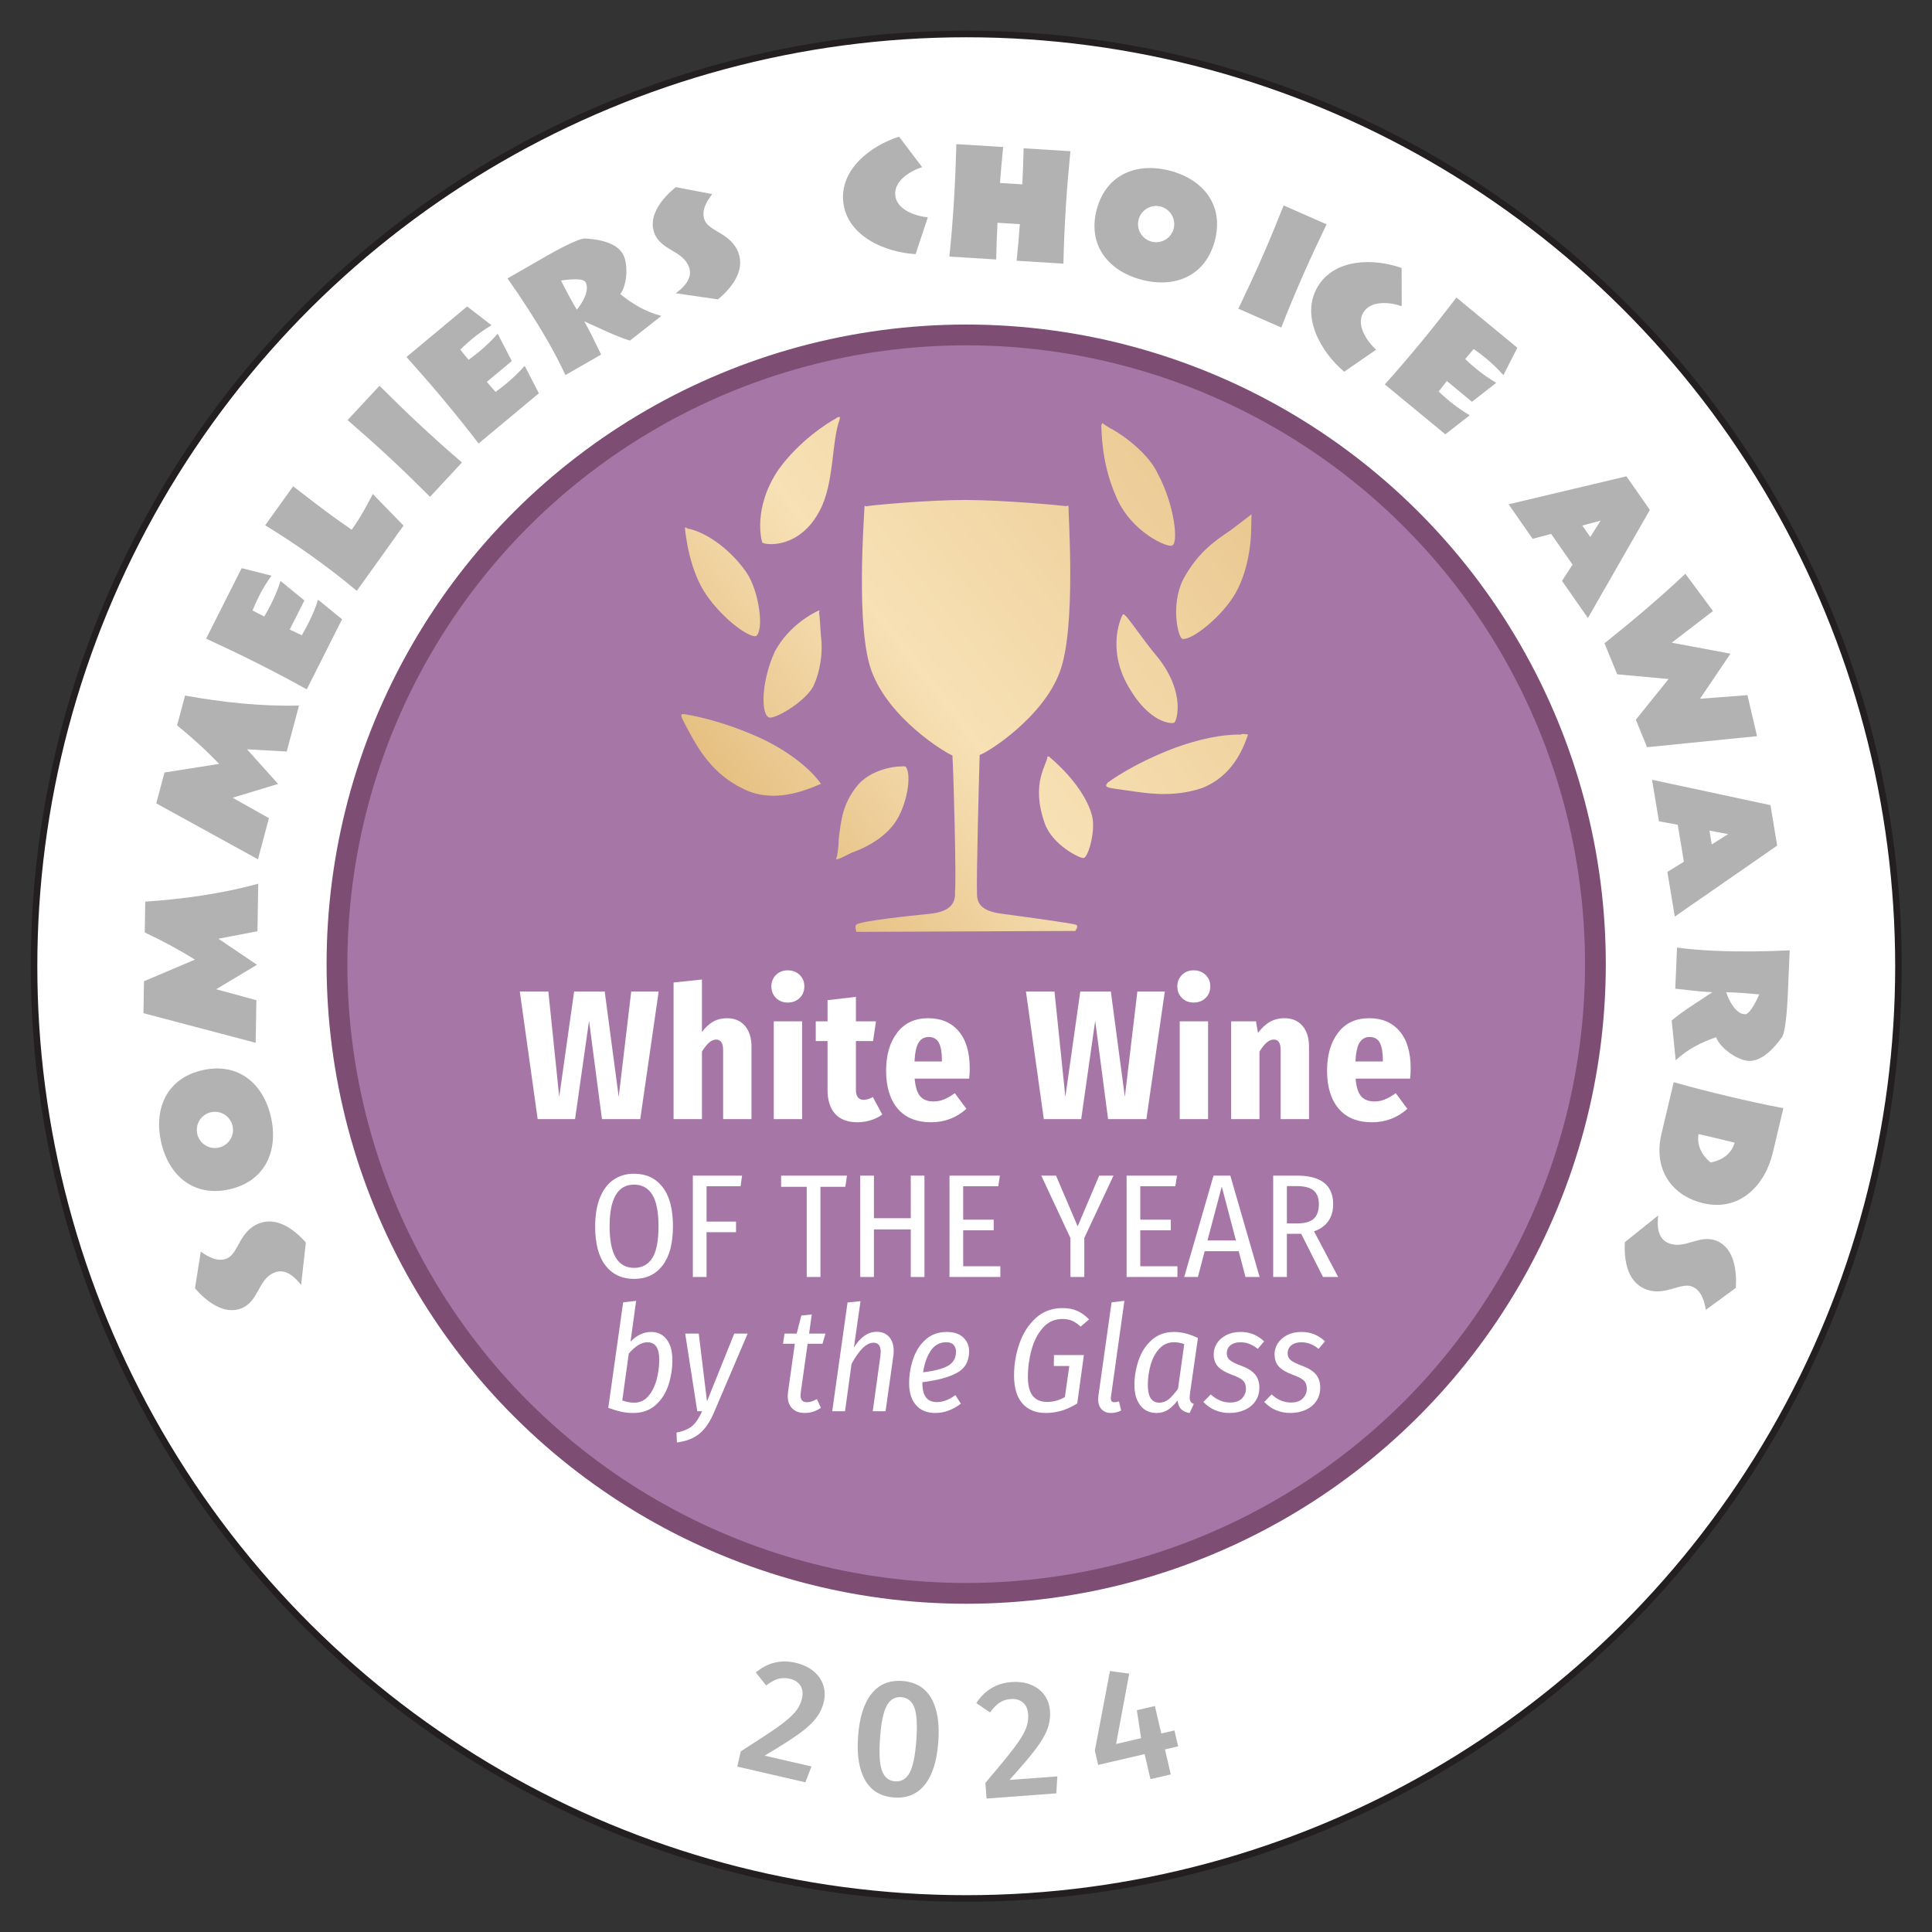 <?xml version="1.0" encoding="UTF-8" standalone="no"?>
<!DOCTYPE svg PUBLIC "-//W3C//DTD SVG 1.1//EN" "http://www.w3.org/Graphics/SVG/1.1/DTD/svg11.dtd">
<svg width="100%" height="100%" viewBox="0 0 306 306" version="1.1" xmlns="http://www.w3.org/2000/svg" xmlns:xlink="http://www.w3.org/1999/xlink" xml:space="preserve" xmlns:serif="http://www.serif.com/" style="fill-rule:evenodd;clip-rule:evenodd;stroke-miterlimit:10;">
    <rect x="0" y="0" width="306" height="306" fill="#333333" stroke="none"/>
    <g transform="matrix(1,0,0,1,-5884.15,-1826.96)">
        <g transform="matrix(4.167,0,0,4.167,3946.36,0)">
            <g transform="matrix(0,-1,-1,0,501.759,439.728)">
                <path d="M-35.433,-35.433C-55.001,-35.433 -70.867,-19.569 -70.867,0.001C-70.867,19.569 -55.001,35.433 -35.433,35.433C-15.864,35.433 0.001,19.569 0.001,0.001C0.001,-19.569 -15.864,-35.433 -35.433,-35.433" style="fill:white;fill-rule:nonzero;"/>
            </g>
        </g>
        <g transform="matrix(4.167,0,0,4.167,3946.36,0)">
            <g transform="matrix(0,-1,-1,0,501.759,439.728)">
                <ellipse cx="-35.433" cy="0" rx="35.434" ry="35.433" style="fill:none;stroke:rgb(35,31,32);stroke-width:0.25px;"/>
            </g>
        </g>
        <g transform="matrix(4.167,0,0,4.167,3946.36,0)">
            <g transform="matrix(-0.378,-0.926,0.926,-0.378,192.018,-13.588)">
                <path d="M-569.696,74.834C-569.074,74.617 -568.349,74.188 -568.349,73.439C-568.349,72.642 -569.122,72.298 -569.122,71.821C-569.122,71.446 -568.796,71.186 -568.506,71.005L-569.714,70.274C-570.306,70.474 -571.085,70.902 -571.085,71.627C-571.085,72.34 -570.3,72.618 -570.3,73.294C-570.3,73.747 -570.747,73.953 -571.121,74.055L-569.696,74.834Z" style="fill:rgb(178,178,178);fill-rule:nonzero;"/>
            </g>
        </g>
        <g transform="matrix(4.167,0,0,4.167,3946.36,0)">
            <g transform="matrix(-0.216,-0.976,0.976,-0.216,192.018,-13.588)">
                <path d="M-541.925,167.691C-541.925,166.308 -542.928,165.553 -544.245,165.553C-545.561,165.553 -546.57,166.308 -546.57,167.691C-546.57,169.074 -545.567,169.836 -544.245,169.836C-542.922,169.836 -541.925,169.074 -541.925,167.691ZM-543.556,167.649C-543.556,168.03 -543.864,168.338 -544.245,168.338C-544.625,168.338 -544.933,168.03 -544.933,167.649C-544.933,167.269 -544.625,166.961 -544.245,166.961C-543.864,166.961 -543.556,167.269 -543.556,167.649Z" style="fill:rgb(178,178,178);fill-rule:nonzero;"/>
            </g>
        </g>
        <g transform="matrix(4.167,0,0,4.167,3946.36,0)">
            <g transform="matrix(0.016,-1,1,0.016,192.018,-13.588)">
                <path d="M-480.965,290.525C-481.37,289.13 -481.593,287.686 -481.714,286.243L-482.886,286.243C-483.182,286.901 -483.514,287.547 -483.888,288.164L-484.74,286.243L-485.954,286.243L-487.011,290.525L-485.392,290.525L-485,288.991L-484.045,290.525L-483.079,289.045L-482.771,290.525L-480.965,290.525Z" style="fill:rgb(178,178,178);fill-rule:nonzero;"/>
            </g>
        </g>
        <g transform="matrix(4.167,0,0,4.167,3946.36,0)">
            <g transform="matrix(0.258,-0.966,0.966,0.258,192.018,-13.588)">
                <path d="M-389.302,398.363C-389.707,396.967 -389.931,395.524 -390.051,394.08L-391.223,394.08C-391.519,394.739 -391.851,395.385 -392.226,396.001L-393.077,394.08L-394.292,394.08L-395.349,398.363L-393.73,398.363L-393.337,396.828L-392.383,398.363L-391.416,396.883L-391.108,398.363L-389.302,398.363Z" style="fill:rgb(178,178,178);fill-rule:nonzero;"/>
            </g>
        </g>
        <g transform="matrix(4.167,0,0,4.167,3946.36,0)">
            <g transform="matrix(0.45,-0.893,0.893,0.45,192.018,-13.588)">
                <path d="M-295.712,466.298L-295.966,465.156L-298.967,465.156C-298.943,465.869 -298.925,466.582 -298.925,467.294C-298.925,468.007 -298.937,468.726 -298.967,469.439L-295.984,469.439L-295.73,468.291C-296.044,468.339 -296.358,468.363 -296.672,468.363C-296.853,468.363 -297.035,468.357 -297.216,468.345C-297.216,468.176 -297.228,468.007 -297.228,467.838L-295.99,467.838L-295.736,466.696C-296.05,466.745 -296.364,466.769 -296.678,466.769C-296.859,466.769 -297.041,466.763 -297.222,466.751C-297.222,466.582 -297.222,466.419 -297.216,466.249C-297.023,466.231 -296.829,466.225 -296.63,466.225C-296.322,466.225 -296.014,466.249 -295.712,466.298Z" style="fill:rgb(178,178,178);fill-rule:nonzero;"/>
            </g>
        </g>
        <g transform="matrix(4.167,0,0,4.167,3946.36,0)">
            <g transform="matrix(0.582,-0.813,0.813,0.582,192.018,-13.588)">
                <path d="M-215.686,507.643C-216.17,507.709 -216.629,507.781 -217.257,507.781C-217.257,507.54 -217.263,507.304 -217.263,507.063C-217.263,506.38 -217.233,505.692 -217.209,505.009L-219.033,505.009C-218.984,505.722 -218.954,506.435 -218.954,507.147C-218.954,507.86 -218.978,508.579 -219.033,509.291L-215.982,509.291L-215.686,507.643Z" style="fill:rgb(178,178,178);fill-rule:nonzero;"/>
            </g>
        </g>
        <g transform="matrix(4.167,0,0,4.167,3946.36,0)">
            <g transform="matrix(0.681,-0.732,0.732,0.681,192.018,-13.588)">
                <path d="M-145.929,532.72C-145.959,532.007 -145.971,531.289 -145.971,530.576C-145.971,529.863 -145.953,529.15 -145.929,528.438L-147.711,528.438C-147.686,529.15 -147.668,529.863 -147.668,530.576C-147.668,531.289 -147.686,532.007 -147.711,532.72L-145.929,532.72Z" style="fill:rgb(178,178,178);fill-rule:nonzero;"/>
            </g>
        </g>
        <g transform="matrix(4.167,0,0,4.167,3946.36,0)">
            <g transform="matrix(0.768,-0.64,0.64,0.768,192.018,-13.588)">
                <path d="M-73.227,543.646L-73.481,542.505L-76.482,542.505C-76.458,543.218 -76.44,543.93 -76.44,544.643C-76.44,545.356 -76.452,546.074 -76.482,546.787L-73.499,546.787L-73.245,545.64C-73.559,545.688 -73.873,545.712 -74.187,545.712C-74.368,545.712 -74.55,545.706 -74.731,545.694C-74.731,545.525 -74.743,545.356 -74.743,545.187L-73.505,545.187L-73.251,544.045C-73.565,544.093 -73.879,544.118 -74.193,544.118C-74.374,544.118 -74.556,544.111 -74.737,544.099C-74.737,543.93 -74.737,543.767 -74.731,543.598C-74.537,543.58 -74.344,543.574 -74.145,543.574C-73.837,543.574 -73.529,543.598 -73.227,543.646Z" style="fill:rgb(178,178,178);fill-rule:nonzero;"/>
            </g>
        </g>
        <g transform="matrix(4.167,0,0,4.167,3946.36,0)">
            <g transform="matrix(0.867,-0.498,0.498,0.867,192.018,-13.588)">
                <path d="M27.419,550.964C26.966,550.511 26.712,550.058 26.477,549.466C26.876,549.309 27.323,548.621 27.323,548.192C27.323,547.672 26.767,547.225 26.368,546.966C26.157,546.833 25.142,546.815 24.852,546.815L23.058,546.815C23.143,547.751 23.197,548.693 23.197,549.635C23.197,550.125 23.179,550.614 23.137,551.097L24.701,551.097C24.731,550.632 24.774,550.155 24.774,549.684C25.148,550.185 25.486,550.717 25.915,551.182L27.419,550.964ZM25.559,548.409C25.559,548.778 25.027,549.056 24.749,549.158L24.749,548.802C24.749,548.5 24.768,548.198 24.78,547.896C24.943,547.962 25.559,548.21 25.559,548.409Z" style="fill:rgb(178,178,178);fill-rule:nonzero;"/>
            </g>
        </g>
        <g transform="matrix(4.167,0,0,4.167,3946.36,0)">
            <g transform="matrix(0.937,-0.348,0.348,0.937,192.018,-13.588)">
                <path d="M120.231,539.214C120.854,538.996 121.578,538.568 121.578,537.819C121.578,537.021 120.805,536.677 120.805,536.2C120.805,535.825 121.131,535.566 121.421,535.384L120.213,534.654C119.621,534.853 118.842,535.282 118.842,536.007C118.842,536.719 119.627,536.997 119.627,537.674C119.627,538.127 119.181,538.332 118.806,538.435L120.231,539.214Z" style="fill:rgb(178,178,178);fill-rule:nonzero;"/>
            </g>
        </g>
        <g transform="matrix(4.167,0,0,4.167,3946.36,0)">
            <g transform="matrix(0.994,-0.106,0.106,0.994,192.018,-13.588)">
                <path d="M257.828,490.557C257.369,490.461 256.686,490.153 256.686,489.597C256.686,489.041 257.351,488.733 257.816,488.636L257.067,487.392C255.973,487.61 254.693,488.383 254.693,489.633C254.693,490.944 256.082,491.717 257.218,491.898L257.828,490.557Z" style="fill:rgb(178,178,178);fill-rule:nonzero;"/>
            </g>
        </g>
        <g transform="matrix(4.167,0,0,4.167,3946.36,0)">
            <g transform="matrix(0.998,0.062,-0.062,0.998,192.018,-13.588)">
                <path d="M341.506,441.755C341.476,441.042 341.464,440.323 341.464,439.611C341.464,438.898 341.482,438.185 341.506,437.472L339.724,437.472C339.742,437.931 339.754,438.384 339.76,438.843L338.909,438.843C338.915,438.384 338.927,437.931 338.945,437.472L337.163,437.472C337.187,438.185 337.205,438.898 337.205,439.611C337.205,440.323 337.193,441.042 337.163,441.755L338.945,441.755C338.927,441.29 338.915,440.825 338.909,440.359L339.76,440.359C339.754,440.825 339.742,441.29 339.724,441.755L341.506,441.755Z" style="fill:rgb(178,178,178);fill-rule:nonzero;"/>
            </g>
        </g>
        <g transform="matrix(4.167,0,0,4.167,3946.36,0)">
            <g transform="matrix(0.966,0.257,-0.257,0.966,192.018,-13.588)">
                <path d="M427.198,363.755C427.198,362.372 426.195,361.617 424.878,361.617C423.562,361.617 422.553,362.372 422.553,363.755C422.553,365.139 423.556,365.9 424.878,365.9C426.201,365.9 427.198,365.139 427.198,363.755ZM425.567,363.713C425.567,364.094 425.259,364.402 424.878,364.402C424.498,364.402 424.19,364.094 424.19,363.713C424.19,363.333 424.498,363.025 424.878,363.025C425.259,363.025 425.567,363.333 425.567,363.713Z" style="fill:rgb(178,178,178);fill-rule:nonzero;"/>
            </g>
        </g>
        <g transform="matrix(4.167,0,0,4.167,3946.36,0)">
            <g transform="matrix(0.916,0.402,-0.402,0.916,192.018,-13.588)">
                <path d="M481.091,295.932C481.061,295.219 481.049,294.5 481.049,293.787C481.049,293.075 481.067,292.362 481.091,291.649L479.31,291.649C479.334,292.362 479.352,293.075 479.352,293.787C479.352,294.5 479.334,295.219 479.31,295.932L481.091,295.932Z" style="fill:rgb(178,178,178);fill-rule:nonzero;"/>
            </g>
        </g>
        <g transform="matrix(4.167,0,0,4.167,3946.36,0)">
            <g transform="matrix(0.858,0.513,-0.513,0.858,192.018,-13.588)">
                <path d="M518.175,232.507C517.716,232.411 517.034,232.103 517.034,231.547C517.034,230.991 517.698,230.683 518.163,230.587L517.414,229.342C516.321,229.56 515.041,230.333 515.041,231.583C515.041,232.894 516.43,233.667 517.565,233.848L518.175,232.507Z" style="fill:rgb(178,178,178);fill-rule:nonzero;"/>
            </g>
        </g>
        <g transform="matrix(4.167,0,0,4.167,3946.36,0)">
            <g transform="matrix(0.771,0.636,-0.636,0.771,192.018,-13.588)">
                <path d="M551.694,149.683L551.44,148.542L548.439,148.542C548.463,149.255 548.481,149.967 548.481,150.68C548.481,151.393 548.469,152.111 548.439,152.824L551.422,152.824L551.676,151.677C551.362,151.725 551.048,151.749 550.734,151.749C550.553,151.749 550.371,151.743 550.19,151.731C550.19,151.562 550.178,151.393 550.178,151.224L551.416,151.224L551.67,150.082C551.356,150.13 551.042,150.155 550.728,150.155C550.547,150.155 550.365,150.148 550.184,150.136C550.184,149.967 550.184,149.804 550.19,149.635C550.383,149.617 550.577,149.611 550.776,149.611C551.084,149.611 551.392,149.635 551.694,149.683Z" style="fill:rgb(178,178,178);fill-rule:nonzero;"/>
            </g>
        </g>
        <g transform="matrix(4.167,0,0,4.167,3946.36,0)">
            <g transform="matrix(0.572,0.82,-0.82,0.572,192.018,-13.588)">
                <path d="M580.851,-1.37L578.828,-5.653L577.27,-5.653L575.579,-1.37L577.179,-1.37L577.427,-2.053L578.852,-2.053L579.13,-1.37L580.851,-1.37ZM578.375,-3.207L577.844,-3.207L578.091,-3.883L578.375,-3.207Z" style="fill:rgb(178,178,178);fill-rule:nonzero;"/>
            </g>
        </g>
        <g transform="matrix(4.167,0,0,4.167,3946.36,0)">
            <g transform="matrix(0.379,0.925,-0.925,0.379,192.018,-13.588)">
                <path d="M573.208,-132.489L571.626,-132.743L571.07,-131.022L569.923,-132.743L568.69,-130.835L568.171,-132.743L566.462,-132.308C566.945,-131.046 567.362,-129.759 567.742,-128.461L569.017,-128.461L569.923,-130.2L570.883,-128.461L572.012,-128.461L573.208,-132.489Z" style="fill:rgb(178,178,178);fill-rule:nonzero;"/>
            </g>
        </g>
        <g transform="matrix(4.167,0,0,4.167,3946.36,0)">
            <g transform="matrix(0.164,0.986,-0.986,0.164,192.018,-13.588)">
                <path d="M535.746,-252.343L533.723,-256.626L532.164,-256.626L530.473,-252.343L532.074,-252.343L532.321,-253.026L533.747,-253.026L534.025,-252.343L535.746,-252.343ZM533.27,-254.179L532.738,-254.179L532.986,-254.856L533.27,-254.179Z" style="fill:rgb(178,178,178);fill-rule:nonzero;"/>
            </g>
        </g>
        <g transform="matrix(4.167,0,0,4.167,3946.36,0)">
            <g transform="matrix(-0.043,0.999,-0.999,-0.043,192.018,-13.588)">
                <path d="M477.425,-357.593C476.972,-358.046 476.719,-358.499 476.483,-359.091C476.882,-359.248 477.329,-359.937 477.329,-360.366C477.329,-360.885 476.773,-361.332 476.374,-361.592C476.163,-361.725 475.148,-361.743 474.858,-361.743L473.064,-361.743C473.149,-360.807 473.203,-359.864 473.203,-358.922C473.203,-358.433 473.185,-357.944 473.143,-357.46L474.707,-357.46C474.738,-357.926 474.78,-358.403 474.78,-358.874C475.154,-358.373 475.493,-357.841 475.921,-357.376L477.425,-357.593ZM475.565,-360.148C475.565,-359.78 475.033,-359.502 474.756,-359.399L474.756,-359.756C474.756,-360.058 474.774,-360.36 474.786,-360.662C474.949,-360.595 475.565,-360.348 475.565,-360.148Z" style="fill:rgb(178,178,178);fill-rule:nonzero;"/>
            </g>
        </g>
        <g transform="matrix(4.167,0,0,4.167,3946.36,0)">
            <g transform="matrix(-0.231,0.973,-0.973,-0.231,192.018,-13.588)">
                <path d="M406.26,-443.573C406.26,-445.004 405.052,-445.705 403.784,-445.705L402.044,-445.705C402.074,-444.992 402.086,-444.279 402.086,-443.566C402.086,-442.854 402.074,-442.135 402.044,-441.422L404.055,-441.422C405.475,-441.422 406.26,-442.371 406.26,-443.573ZM404.69,-443.494C404.502,-443.101 404.194,-442.836 403.747,-442.793C403.741,-442.987 403.741,-443.18 403.741,-443.373L403.741,-443.633C403.741,-443.826 403.741,-444.013 403.747,-444.207C404.212,-444.177 404.496,-443.899 404.69,-443.494Z" style="fill:rgb(178,178,178);fill-rule:nonzero;"/>
            </g>
        </g>
        <g transform="matrix(4.167,0,0,4.167,3946.36,0)">
            <g transform="matrix(-0.385,0.923,-0.923,-0.385,192.018,-13.588)">
                <path d="M331.856,-501.126C332.478,-501.344 333.203,-501.773 333.203,-502.522C333.203,-503.319 332.43,-503.663 332.43,-504.14C332.43,-504.515 332.756,-504.774 333.046,-504.956L331.838,-505.687C331.246,-505.487 330.467,-505.058 330.467,-504.334C330.467,-503.621 331.252,-503.343 331.252,-502.667C331.252,-502.214 330.805,-502.008 330.43,-501.905L331.856,-501.126Z" style="fill:rgb(178,178,178);fill-rule:nonzero;"/>
            </g>
        </g>
        <g transform="matrix(4.167,0,0,4.167,3946.36,0)">
            <g transform="matrix(0,-1,-1,0,501.757,451.166)">
                <path d="M-23.916,-23.916C-37.125,-23.916 -47.832,-13.209 -47.832,0C-47.832,13.208 -37.125,23.916 -23.916,23.916C-10.708,23.916 0,13.208 0,0C0,-13.209 -10.708,-23.916 -23.916,-23.916" style="fill:rgb(166,119,166);fill-rule:nonzero;"/>
            </g>
        </g>
        <g transform="matrix(4.167,0,0,4.167,3946.36,0)">
            <g transform="matrix(0,-1,-1,0,501.757,451.166)">
                <circle cx="-23.916" cy="0" r="23.916" style="fill:none;stroke:rgb(126,77,116);stroke-width:0.79px;"/>
            </g>
        </g>
        <g transform="matrix(4.167,0,0,4.167,3946.36,0)">
            <g transform="matrix(44.297,-33.798,-33.798,-44.297,472.193,486.223)">
                <path d="M0.698,0.187C0.692,0.188 0.669,0.19 0.646,0.183C0.616,0.173 0.607,0.151 0.607,0.15C0.608,0.147 0.625,0.131 0.652,0.144C0.671,0.153 0.686,0.176 0.7,0.185C0.701,0.186 0.701,0.186 0.701,0.186C0.7,0.187 0.7,0.187 0.698,0.187ZM0.839,0.073C0.838,0.071 0.824,0.054 0.818,0.029C0.811,0.003 0.825,-0.021 0.828,-0.021C0.832,-0.023 0.846,-0.001 0.85,0.024C0.854,0.042 0.844,0.067 0.843,0.068C0.842,0.071 0.841,0.073 0.841,0.074C0.84,0.074 0.84,0.074 0.839,0.073ZM0.735,0.089C0.714,0.105 0.682,0.125 0.678,0.127C0.678,0.128 0.678,0.128 0.677,0.127C0.673,0.122 0.622,0.065 0.613,0.035C0.603,0.002 0.619,-0.039 0.622,-0.044C0.614,-0.056 0.572,-0.114 0.567,-0.119C0.563,-0.125 0.557,-0.128 0.545,-0.121C0.532,-0.113 0.504,-0.096 0.5,-0.096C0.498,-0.096 0.497,-0.1 0.497,-0.1L0.616,-0.19C0.616,-0.19 0.62,-0.189 0.619,-0.187C0.617,-0.184 0.594,-0.161 0.583,-0.15C0.573,-0.14 0.574,-0.134 0.579,-0.128C0.583,-0.122 0.628,-0.066 0.637,-0.055C0.642,-0.057 0.687,-0.061 0.715,-0.043C0.742,-0.026 0.784,0.038 0.788,0.043C0.788,0.044 0.788,0.044 0.787,0.044C0.784,0.047 0.757,0.072 0.735,0.089L0.735,0.089ZM0.884,-0.037C0.881,-0.037 0.874,-0.037 0.866,-0.037C0.851,-0.036 0.838,-0.036 0.82,-0.044C0.802,-0.053 0.793,-0.074 0.795,-0.076C0.8,-0.081 0.827,-0.08 0.843,-0.073C0.859,-0.066 0.871,-0.053 0.876,-0.047C0.88,-0.042 0.884,-0.037 0.884,-0.037C0.884,-0.037 0.884,-0.037 0.884,-0.037ZM0.571,0.19C0.568,0.185 0.556,0.165 0.555,0.145C0.554,0.123 0.561,0.103 0.565,0.102C0.572,0.102 0.585,0.125 0.586,0.14C0.587,0.157 0.582,0.178 0.572,0.189C0.572,0.19 0.572,0.19 0.572,0.19C0.572,0.19 0.571,0.19 0.571,0.19ZM0.609,0.09C0.605,0.091 0.587,0.094 0.569,0.086C0.55,0.076 0.536,0.059 0.538,0.053C0.539,0.049 0.564,0.046 0.575,0.051C0.585,0.056 0.595,0.066 0.6,0.075C0.604,0.081 0.608,0.087 0.609,0.089C0.61,0.089 0.61,0.09 0.609,0.09C0.609,0.09 0.609,0.09 0.609,0.09ZM0.773,-0.038C0.772,-0.038 0.75,-0.049 0.746,-0.079C0.742,-0.108 0.754,-0.118 0.756,-0.118C0.758,-0.118 0.774,-0.107 0.774,-0.077C0.773,-0.056 0.775,-0.039 0.773,-0.038C0.773,-0.038 0.773,-0.038 0.773,-0.038ZM0.489,0.078C0.487,0.065 0.484,0.045 0.495,0.024C0.505,0.004 0.527,-0.002 0.539,-0.005C0.539,-0.005 0.539,-0.005 0.539,-0.003C0.539,0.01 0.534,0.028 0.525,0.045C0.51,0.073 0.494,0.089 0.494,0.089C0.494,0.089 0.494,0.089 0.494,0.089C0.491,0.092 0.491,0.09 0.489,0.078ZM0.746,-0.132C0.716,-0.123 0.695,-0.123 0.695,-0.123C0.691,-0.124 0.692,-0.125 0.701,-0.134C0.71,-0.143 0.723,-0.158 0.744,-0.165C0.765,-0.171 0.782,-0.161 0.791,-0.155C0.791,-0.155 0.791,-0.155 0.79,-0.154C0.789,-0.153 0.788,-0.152 0.787,-0.152C0.777,-0.144 0.762,-0.137 0.746,-0.132ZM0.673,-0.084C0.67,-0.088 0.653,-0.091 0.644,-0.119C0.639,-0.134 0.649,-0.154 0.651,-0.154C0.654,-0.155 0.669,-0.144 0.673,-0.134C0.679,-0.119 0.677,-0.098 0.674,-0.085C0.674,-0.084 0.673,-0.084 0.673,-0.084C0.673,-0.084 0.673,-0.084 0.673,-0.084ZM0.558,-0.021C0.542,-0.025 0.535,-0.033 0.526,-0.042C0.522,-0.047 0.518,-0.051 0.516,-0.052C0.516,-0.053 0.521,-0.054 0.527,-0.055C0.533,-0.057 0.548,-0.061 0.562,-0.057C0.576,-0.053 0.592,-0.038 0.592,-0.031C0.592,-0.031 0.592,-0.03 0.59,-0.029C0.585,-0.025 0.571,-0.018 0.558,-0.021Z" style="fill:url(#_Linear1);fill-rule:nonzero;"/>
            </g>
        </g>
        <g transform="matrix(4.167,0,0,4.167,3946.36,0)">
            <g transform="matrix(0.974,0.225,-0.225,0.974,192.018,-13.588)">
                <path d="M411.573,433.9C411.861,433.9 412.109,433.953 412.319,434.058C412.528,434.164 412.688,434.308 412.798,434.49C412.908,434.672 412.963,434.875 412.963,435.099C412.963,435.34 412.911,435.571 412.807,435.793C412.704,436.015 412.531,436.262 412.29,436.532C412.049,436.803 411.696,437.161 411.231,437.605L413.058,437.605L412.969,438.245L410.311,438.245L410.311,437.649C410.852,437.099 411.24,436.692 411.475,436.428C411.71,436.164 411.877,435.937 411.976,435.749C412.076,435.561 412.125,435.365 412.125,435.162C412.125,434.968 412.069,434.815 411.957,434.706C411.845,434.596 411.696,434.541 411.51,434.541C411.345,434.541 411.2,434.575 411.075,434.645C410.951,434.715 410.821,434.83 410.685,434.991L410.191,434.598C410.55,434.132 411.011,433.9 411.573,433.9Z" style="fill:rgb(178,178,178);fill-rule:nonzero;"/>
            </g>
        </g>
        <g transform="matrix(4.167,0,0,4.167,3946.36,0)">
            <g transform="matrix(0.997,0.073,-0.073,0.997,192.018,-13.588)">
                <path d="M344.284,492.261C344.783,492.261 345.163,492.452 345.423,492.832C345.683,493.213 345.813,493.761 345.813,494.475C345.813,495.194 345.683,495.745 345.423,496.128C345.163,496.511 344.783,496.702 344.284,496.702C343.785,496.702 343.405,496.511 343.145,496.128C342.885,495.745 342.755,495.194 342.755,494.475C342.755,493.761 342.885,493.213 343.145,492.832C343.405,492.452 343.785,492.261 344.284,492.261ZM344.284,492.877C344.043,492.877 343.867,492.998 343.757,493.241C343.647,493.485 343.592,493.896 343.592,494.475C343.592,495.059 343.647,495.473 343.757,495.719C343.867,495.964 344.043,496.087 344.284,496.087C344.525,496.087 344.7,495.965 344.81,495.722C344.92,495.479 344.975,495.063 344.975,494.475C344.975,493.892 344.92,493.479 344.81,493.238C344.7,492.997 344.525,492.877 344.284,492.877Z" style="fill:rgb(178,178,178);fill-rule:nonzero;"/>
            </g>
        </g>
        <g transform="matrix(4.167,0,0,4.167,3946.36,0)">
            <g transform="matrix(0.997,-0.074,0.074,0.997,192.018,-13.588)">
                <path d="M272.475,537.735C272.763,537.735 273.011,537.788 273.22,537.894C273.43,538 273.589,538.143 273.699,538.325C273.809,538.507 273.864,538.71 273.864,538.934C273.864,539.175 273.812,539.407 273.709,539.629C273.605,539.851 273.433,540.097 273.192,540.368C272.951,540.639 272.598,540.996 272.132,541.44L273.959,541.44L273.871,542.081L271.213,542.081L271.213,541.484C271.754,540.935 272.142,540.528 272.377,540.263C272.611,539.999 272.778,539.773 272.878,539.585C272.977,539.396 273.027,539.201 273.027,538.998C273.027,538.803 272.971,538.651 272.859,538.541C272.747,538.431 272.598,538.376 272.412,538.376C272.247,538.376 272.102,538.411 271.977,538.481C271.852,538.551 271.722,538.666 271.587,538.826L271.092,538.433C271.452,537.968 271.913,537.735 272.475,537.735Z" style="fill:rgb(178,178,178);fill-rule:nonzero;"/>
            </g>
        </g>
        <g transform="matrix(4.167,0,0,4.167,3946.36,0)">
            <g transform="matrix(0.974,-0.226,0.226,0.974,192.018,-13.588)">
                <path d="M192.421,576.266L192.421,576.887L191.907,576.887L191.907,577.864L191.114,577.864L191.114,576.887L189.3,576.887L189.3,576.329L190.543,573.513L191.235,573.773L190.144,576.266L191.12,576.266L191.203,575.194L191.907,575.194L191.907,576.266L192.421,576.266Z" style="fill:rgb(178,178,178);fill-rule:nonzero;"/>
            </g>
        </g>
        <g transform="matrix(4.167,0,0,4.167,3946.36,0)">
            <g transform="matrix(1,0,0,1,192.018,-13.588)">
                <path d="M298.05,489.71L297.35,494.561L295.894,494.561L295.404,490.823L294.872,494.561L293.451,494.561L292.772,489.71L293.857,489.71L294.27,493.714L294.837,489.71L295.999,489.71L296.531,493.714L297.007,489.71L298.05,489.71Z" style="fill:white;fill-rule:nonzero;"/>
                <path d="M300.647,490.725C300.936,490.725 301.164,490.822 301.33,491.016C301.495,491.209 301.578,491.474 301.578,491.81L301.578,494.561L300.5,494.561L300.5,491.957C300.5,491.803 300.477,491.695 300.43,491.632C300.383,491.569 300.318,491.537 300.234,491.537C300.141,491.537 300.051,491.576 299.965,491.653C299.878,491.73 299.788,491.843 299.695,491.992L299.695,494.561L298.617,494.561L298.617,489.367L299.695,489.255L299.695,491.25C299.826,491.073 299.968,490.941 300.122,490.855C300.276,490.768 300.451,490.725 300.647,490.725Z" style="fill:white;fill-rule:nonzero;"/>
                <path d="M303.503,490.844L303.503,494.561L302.425,494.561L302.425,490.844L303.503,490.844ZM302.957,488.905C303.139,488.905 303.29,488.964 303.409,489.08C303.528,489.197 303.587,489.342 303.587,489.514C303.587,489.692 303.528,489.839 303.409,489.955C303.29,490.072 303.139,490.13 302.957,490.13C302.775,490.13 302.626,490.072 302.509,489.955C302.393,489.839 302.334,489.692 302.334,489.514C302.334,489.342 302.393,489.197 302.509,489.08C302.626,488.964 302.775,488.905 302.957,488.905Z" style="fill:white;fill-rule:nonzero;"/>
                <path d="M306.548,494.386C306.422,494.48 306.276,494.552 306.111,494.603C305.945,494.655 305.778,494.68 305.61,494.68C305.232,494.68 304.948,494.573 304.756,494.358C304.565,494.144 304.469,493.843 304.469,493.455L304.469,491.593L304.021,491.593L304.021,490.844L304.469,490.844L304.469,490.039L305.547,489.913L305.547,490.844L306.31,490.844L306.198,491.593L305.547,491.593L305.547,493.441C305.547,493.698 305.645,493.826 305.841,493.826C305.949,493.826 306.065,493.791 306.191,493.721L306.548,494.386Z" style="fill:white;fill-rule:nonzero;"/>
                <path d="M309.873,492.629C309.873,492.779 309.866,492.909 309.852,493.021L307.78,493.021C307.808,493.348 307.881,493.574 307.997,493.7C308.114,493.826 308.28,493.889 308.494,493.889C308.634,493.889 308.767,493.864 308.893,493.812C309.019,493.761 309.157,493.682 309.306,493.574L309.747,494.169C309.365,494.51 308.919,494.68 308.41,494.68C307.85,494.68 307.425,494.506 307.133,494.159C306.841,493.811 306.695,493.332 306.695,492.72C306.695,492.123 306.835,491.641 307.115,491.275C307.395,490.908 307.79,490.725 308.298,490.725C308.788,490.725 309.173,490.89 309.453,491.219C309.733,491.548 309.873,492.018 309.873,492.629ZM308.816,492.321C308.816,492.027 308.778,491.807 308.701,491.66C308.624,491.513 308.494,491.439 308.312,491.439C308.149,491.439 308.023,491.508 307.934,491.646C307.846,491.783 307.792,492.025 307.773,492.37L308.816,492.37L308.816,492.321Z" style="fill:white;fill-rule:nonzero;"/>
                <path d="M317.288,489.71L316.588,494.561L315.132,494.561L314.642,490.823L314.11,494.561L312.689,494.561L312.01,489.71L313.095,489.71L313.508,493.714L314.075,489.71L315.237,489.71L315.769,493.714L316.245,489.71L317.288,489.71Z" style="fill:white;fill-rule:nonzero;"/>
                <path d="M318.933,490.844L318.933,494.561L317.855,494.561L317.855,490.844L318.933,490.844ZM318.387,488.905C318.569,488.905 318.72,488.964 318.839,489.08C318.958,489.197 319.017,489.342 319.017,489.514C319.017,489.692 318.958,489.839 318.839,489.955C318.72,490.072 318.569,490.13 318.387,490.13C318.205,490.13 318.056,490.072 317.939,489.955C317.823,489.839 317.764,489.692 317.764,489.514C317.764,489.342 317.823,489.197 317.939,489.08C318.056,488.964 318.205,488.905 318.387,488.905Z" style="fill:white;fill-rule:nonzero;"/>
                <path d="M321.838,490.725C322.128,490.725 322.355,490.822 322.521,491.016C322.687,491.209 322.769,491.474 322.769,491.81L322.769,494.561L321.691,494.561L321.691,491.957C321.691,491.803 321.669,491.695 321.625,491.632C321.581,491.569 321.514,491.537 321.425,491.537C321.332,491.537 321.242,491.576 321.156,491.653C321.07,491.73 320.98,491.843 320.886,491.992L320.886,494.561L319.808,494.561L319.808,490.844L320.753,490.844L320.83,491.285C320.966,491.099 321.115,490.959 321.278,490.865C321.442,490.772 321.628,490.725 321.838,490.725Z" style="fill:white;fill-rule:nonzero;"/>
                <path d="M326.633,492.629C326.633,492.779 326.626,492.909 326.612,493.021L324.54,493.021C324.568,493.348 324.641,493.574 324.757,493.7C324.874,493.826 325.04,493.889 325.254,493.889C325.394,493.889 325.527,493.864 325.653,493.812C325.779,493.761 325.917,493.682 326.066,493.574L326.507,494.169C326.125,494.51 325.679,494.68 325.17,494.68C324.61,494.68 324.185,494.506 323.893,494.159C323.601,493.811 323.455,493.332 323.455,492.72C323.455,492.123 323.595,491.641 323.875,491.275C324.155,490.908 324.55,490.725 325.058,490.725C325.548,490.725 325.933,490.89 326.213,491.219C326.493,491.548 326.633,492.018 326.633,492.629ZM325.576,492.321C325.576,492.027 325.538,491.807 325.461,491.66C325.384,491.513 325.254,491.439 325.072,491.439C324.909,491.439 324.783,491.508 324.694,491.646C324.606,491.783 324.552,492.025 324.533,492.37L325.576,492.37L325.576,492.321Z" style="fill:white;fill-rule:nonzero;"/>
                <path d="M297.115,496.636C297.574,496.636 297.935,496.805 298.198,497.142C298.462,497.48 298.593,497.978 298.593,498.635C298.593,499.281 298.463,499.775 298.201,500.119C297.94,500.462 297.578,500.634 297.115,500.634C296.656,500.634 296.294,500.465 296.031,500.127C295.768,499.789 295.636,499.294 295.636,498.64C295.636,498.211 295.697,497.846 295.818,497.546C295.94,497.245 296.111,497.018 296.334,496.865C296.556,496.712 296.816,496.636 297.115,496.636ZM297.115,497.05C296.495,497.05 296.185,497.58 296.185,498.64C296.185,499.689 296.495,500.214 297.115,500.214C297.421,500.214 297.652,500.089 297.809,499.839C297.966,499.589 298.044,499.187 298.044,498.635C298.044,498.086 297.965,497.685 297.806,497.431C297.648,497.177 297.417,497.05 297.115,497.05Z" style="fill:white;fill-rule:nonzero;"/>
                <path d="M299.349,500.561L299.349,496.708L301.22,496.708L301.164,497.112L299.87,497.112L299.87,498.456L300.99,498.456L300.99,498.859L299.87,498.859L299.87,500.561L299.349,500.561Z" style="fill:white;fill-rule:nonzero;"/>
                <path d="M305.207,496.708L305.145,497.134L304.199,497.134L304.199,500.561L303.678,500.561L303.678,497.134L302.704,497.134L302.704,496.708L305.207,496.708Z" style="fill:white;fill-rule:nonzero;"/>
                <path d="M307.632,500.561L307.632,498.752L306.232,498.752L306.232,500.561L305.711,500.561L305.711,496.708L306.232,496.708L306.232,498.327L307.632,498.327L307.632,496.708L308.152,496.708L308.152,500.561L307.632,500.561Z" style="fill:white;fill-rule:nonzero;"/>
                <path d="M311.02,496.708L310.958,497.112L309.625,497.112L309.625,498.383L310.784,498.383L310.784,498.786L309.625,498.786L309.625,500.152L311.036,500.152L311.036,500.561L309.104,500.561L309.104,496.708L311.02,496.708Z" style="fill:white;fill-rule:nonzero;"/>
                <path d="M315.337,496.708L314.228,499.077L314.228,500.561L313.702,500.561L313.702,499.083L312.593,496.708L313.153,496.708L313.976,498.635L314.794,496.708L315.337,496.708Z" style="fill:white;fill-rule:nonzero;"/>
                <path d="M317.751,496.708L317.689,497.112L316.356,497.112L316.356,498.383L317.516,498.383L317.516,498.786L316.356,498.786L316.356,500.152L317.768,500.152L317.768,500.561L315.836,500.561L315.836,496.708L317.751,496.708Z" style="fill:white;fill-rule:nonzero;"/>
                <path d="M320.355,500.561L320.097,499.581L318.804,499.581L318.546,500.561L318.025,500.561L319.14,496.708L319.778,496.708L320.892,500.561L320.355,500.561ZM318.91,499.172L319.991,499.172L319.453,497.123L318.91,499.172Z" style="fill:white;fill-rule:nonzero;"/>
                <path d="M323.3,500.561L322.472,498.92L321.928,498.92L321.928,500.561L321.408,500.561L321.408,496.708L322.309,496.708C323.228,496.708 323.687,497.071 323.687,497.795C323.687,498.049 323.625,498.263 323.502,498.439C323.379,498.614 323.198,498.743 322.959,498.825L323.877,500.561L323.3,500.561ZM322.348,498.523C322.617,498.523 322.817,498.464 322.948,498.346C323.078,498.229 323.144,498.045 323.144,497.795C323.144,497.56 323.077,497.386 322.945,497.274C322.812,497.162 322.597,497.106 322.298,497.106L321.928,497.106L321.928,498.523L322.348,498.523Z" style="fill:white;fill-rule:nonzero;"/>
                <path d="M297.759,502.65C298.009,502.65 298.207,502.743 298.352,502.93C298.498,503.117 298.571,503.382 298.571,503.725C298.571,504.05 298.52,504.365 298.42,504.672C298.319,504.978 298.156,505.231 297.932,505.43C297.708,505.63 297.423,505.73 297.076,505.73C296.923,505.73 296.773,505.714 296.628,505.682C296.482,505.651 296.318,505.601 296.135,505.534L296.7,501.524L297.193,501.468L296.98,503.02C297.219,502.773 297.479,502.65 297.759,502.65ZM297.624,503.042C297.397,503.042 297.16,503.186 296.913,503.473L296.667,505.254C296.82,505.31 296.971,505.338 297.12,505.338C297.337,505.338 297.516,505.255 297.658,505.089C297.8,504.923 297.904,504.715 297.972,504.464C298.039,504.214 298.072,503.96 298.072,503.703C298.072,503.262 297.923,503.042 297.624,503.042Z" style="fill:white;fill-rule:nonzero;"/>
                <path d="M300.161,505.691C300.012,506.049 299.829,506.321 299.612,506.506C299.396,506.69 299.107,506.805 298.744,506.85L298.728,506.475C298.911,506.437 299.059,506.388 299.173,506.326C299.287,506.265 299.383,506.183 299.461,506.08C299.54,505.977 299.62,505.838 299.702,505.663L299.517,505.663L299.058,502.712L299.573,502.712L299.887,505.288L300.923,502.712L301.432,502.712L300.161,505.691Z" style="fill:white;fill-rule:nonzero;"/>
                <path d="M303.449,504.957C303.445,504.983 303.443,505.019 303.443,505.064C303.443,505.149 303.463,505.214 303.502,505.257C303.541,505.3 303.602,505.321 303.684,505.321C303.744,505.321 303.802,505.312 303.86,505.293C303.918,505.275 303.986,505.245 304.065,505.204L304.216,505.534C304.025,505.665 303.822,505.73 303.605,505.73C303.404,505.73 303.245,505.673 303.129,505.559C303.014,505.445 302.956,505.289 302.956,505.092C302.956,505.062 302.96,505.009 302.967,504.935L303.225,503.098L302.777,503.098L302.833,502.712L303.297,502.712L303.471,502.028L303.869,501.984L303.768,502.712L304.389,502.712L304.277,503.098L303.712,503.098L303.449,504.957Z" style="fill:white;fill-rule:nonzero;"/>
                <path d="M306.338,502.644C306.536,502.644 306.693,502.709 306.809,502.838C306.924,502.966 306.982,503.141 306.982,503.361C306.982,503.443 306.979,503.507 306.971,503.552L306.674,505.663L306.187,505.663L306.478,503.563C306.486,503.481 306.489,503.427 306.489,503.4C306.489,503.173 306.398,503.059 306.215,503.059C305.95,503.059 305.672,503.328 305.381,503.865L305.134,505.663L304.647,505.663L305.229,501.53L305.722,501.48L305.47,503.244C305.72,502.844 306.01,502.644 306.338,502.644Z" style="fill:white;fill-rule:nonzero;"/>
                <path d="M309.85,503.384C309.85,503.764 309.694,504.039 309.382,504.207C309.07,504.375 308.634,504.492 308.074,504.56L308.074,504.593C308.074,505.075 308.255,505.316 308.618,505.316C308.741,505.316 308.858,505.294 308.97,505.251C309.082,505.208 309.202,505.142 309.329,505.052L309.536,505.377C309.226,505.612 308.903,505.73 308.567,505.73C308.25,505.73 308.004,505.63 307.831,505.43C307.657,505.231 307.57,504.953 307.57,504.599C307.57,504.289 307.62,503.985 307.719,503.686C307.818,503.387 307.975,503.14 308.192,502.944C308.408,502.748 308.679,502.65 309.004,502.65C309.273,502.65 309.481,502.72 309.628,502.86C309.776,503 309.85,503.175 309.85,503.384ZM308.982,503.042C308.728,503.042 308.529,503.152 308.385,503.372C308.241,503.593 308.147,503.863 308.102,504.184C308.532,504.132 308.847,504.049 309.049,503.935C309.25,503.821 309.351,503.643 309.351,503.4C309.351,503.296 309.321,503.21 309.262,503.143C309.202,503.076 309.108,503.042 308.982,503.042Z" style="fill:white;fill-rule:nonzero;"/>
                <path d="M313.4,501.743C313.617,501.743 313.805,501.779 313.966,501.852C314.126,501.925 314.274,502.032 314.408,502.174L314.089,502.448C313.977,502.344 313.869,502.269 313.764,502.224C313.66,502.18 313.536,502.157 313.394,502.157C313.1,502.157 312.854,502.267 312.658,502.488C312.462,502.708 312.317,502.986 312.224,503.322C312.131,503.658 312.084,504.003 312.084,504.358C312.084,504.687 312.146,504.927 312.269,505.08C312.392,505.233 312.575,505.31 312.818,505.31C313.053,505.31 313.277,505.248 313.49,505.125L313.658,503.944L313.07,503.944L313.075,503.529L314.212,503.529L313.96,505.366C313.579,505.609 313.182,505.73 312.767,505.73C312.383,505.73 312.085,505.609 311.874,505.366C311.663,505.123 311.558,504.769 311.558,504.302C311.558,503.888 311.626,503.484 311.762,503.092C311.898,502.7 312.105,502.377 312.381,502.124C312.657,501.87 312.997,501.743 313.4,501.743Z" style="fill:white;fill-rule:nonzero;"/>
                <path d="M315.242,505.108L315.237,505.176C315.237,505.273 315.28,505.321 315.366,505.321C315.425,505.321 315.485,505.31 315.545,505.288L315.629,505.635C315.506,505.698 315.379,505.73 315.248,505.73C315.095,505.73 314.975,505.684 314.887,505.593C314.799,505.501 314.755,505.373 314.755,505.209C314.755,505.179 314.759,505.131 314.766,505.064L315.265,501.524L315.752,501.468L315.242,505.108Z" style="fill:white;fill-rule:nonzero;"/>
                <path d="M317.639,502.65C317.931,502.65 318.233,502.727 318.547,502.88L318.244,504.996C318.237,505.071 318.233,505.121 318.233,505.148C318.233,505.207 318.244,505.257 318.267,505.296C318.289,505.335 318.33,505.366 318.39,505.388L318.233,505.73C318.095,505.711 317.987,505.664 317.911,505.587C317.834,505.511 317.789,505.4 317.774,505.254C317.658,505.407 317.537,505.525 317.41,505.607C317.283,505.689 317.139,505.73 316.979,505.73C316.713,505.73 316.506,505.634 316.357,505.442C316.208,505.249 316.133,504.991 316.133,504.666C316.133,504.352 316.185,504.041 316.29,503.731C316.394,503.421 316.56,503.163 316.788,502.958C317.016,502.753 317.3,502.65 317.639,502.65ZM317.639,503.042C317.415,503.042 317.229,503.123 317.079,503.286C316.93,503.448 316.82,503.654 316.749,503.904C316.678,504.155 316.643,504.408 316.643,504.666C316.643,505.114 316.788,505.338 317.079,505.338C317.214,505.338 317.335,505.293 317.443,505.204C317.552,505.114 317.667,504.981 317.791,504.806L318.026,503.115C317.906,503.066 317.777,503.042 317.639,503.042Z" style="fill:white;fill-rule:nonzero;"/>
                <path d="M320.171,502.65C320.518,502.65 320.815,502.769 321.061,503.008L320.82,503.294C320.619,503.126 320.402,503.042 320.171,503.042C320.01,503.042 319.882,503.079 319.787,503.154C319.692,503.229 319.644,503.333 319.644,503.468C319.644,503.572 319.683,503.657 319.762,503.722C319.84,503.788 319.976,503.856 320.171,503.927C320.413,504.013 320.592,504.121 320.708,504.252C320.824,504.382 320.882,504.554 320.882,504.767C320.882,504.965 320.831,505.136 320.731,505.282C320.63,505.428 320.493,505.539 320.319,505.615C320.145,505.692 319.956,505.73 319.751,505.73C319.351,505.73 319.019,505.59 318.754,505.31L319.034,505.024C319.258,505.23 319.502,505.332 319.767,505.332C319.973,505.332 320.125,505.279 320.224,505.173C320.323,505.066 320.372,504.946 320.372,504.812C320.372,504.673 320.334,504.568 320.257,504.495C320.181,504.422 320.038,504.349 319.829,504.274C319.586,504.184 319.412,504.08 319.305,503.96C319.199,503.841 319.146,503.686 319.146,503.496C319.146,503.35 319.187,503.213 319.269,503.084C319.351,502.955 319.47,502.851 319.625,502.77C319.78,502.69 319.962,502.65 320.171,502.65Z" style="fill:white;fill-rule:nonzero;"/>
                <path d="M322.483,502.65C322.831,502.65 323.127,502.769 323.374,503.008L323.133,503.294C322.931,503.126 322.715,503.042 322.483,503.042C322.323,503.042 322.195,503.079 322.1,503.154C322.005,503.229 321.957,503.333 321.957,503.468C321.957,503.572 321.996,503.657 322.075,503.722C322.153,503.788 322.289,503.856 322.483,503.927C322.726,504.013 322.905,504.121 323.021,504.252C323.137,504.382 323.195,504.554 323.195,504.767C323.195,504.965 323.144,505.136 323.043,505.282C322.943,505.428 322.805,505.539 322.632,505.615C322.458,505.692 322.269,505.73 322.063,505.73C321.664,505.73 321.332,505.59 321.067,505.31L321.347,505.024C321.571,505.23 321.815,505.332 322.08,505.332C322.286,505.332 322.438,505.279 322.537,505.173C322.636,505.066 322.685,504.946 322.685,504.812C322.685,504.673 322.647,504.568 322.57,504.495C322.494,504.422 322.351,504.349 322.142,504.274C321.899,504.184 321.725,504.08 321.618,503.96C321.512,503.841 321.459,503.686 321.459,503.496C321.459,503.35 321.5,503.213 321.582,503.084C321.664,502.955 321.783,502.851 321.937,502.77C322.092,502.69 322.274,502.65 322.483,502.65Z" style="fill:white;fill-rule:nonzero;"/>
            </g>
        </g>
    </g>
    <defs>
        <linearGradient id="_Linear1" x1="0" y1="0" x2="1" y2="0" gradientUnits="userSpaceOnUse" gradientTransform="matrix(1,0,0,-1,0,-0)"><stop offset="0" style="stop-color:rgb(226,199,162);stop-opacity:1"/><stop offset="0.01" style="stop-color:rgb(226,199,162);stop-opacity:1"/><stop offset="0.33" style="stop-color:rgb(210,158,73);stop-opacity:1"/><stop offset="0.56" style="stop-color:rgb(238,207,155);stop-opacity:1"/><stop offset="0.64" style="stop-color:rgb(247,225,181);stop-opacity:1"/><stop offset="0.75" style="stop-color:rgb(242,215,166);stop-opacity:1"/><stop offset="0.97" style="stop-color:rgb(229,190,131);stop-opacity:1"/><stop offset="1" style="stop-color:rgb(227,186,125);stop-opacity:1"/></linearGradient>
    </defs>
</svg>
